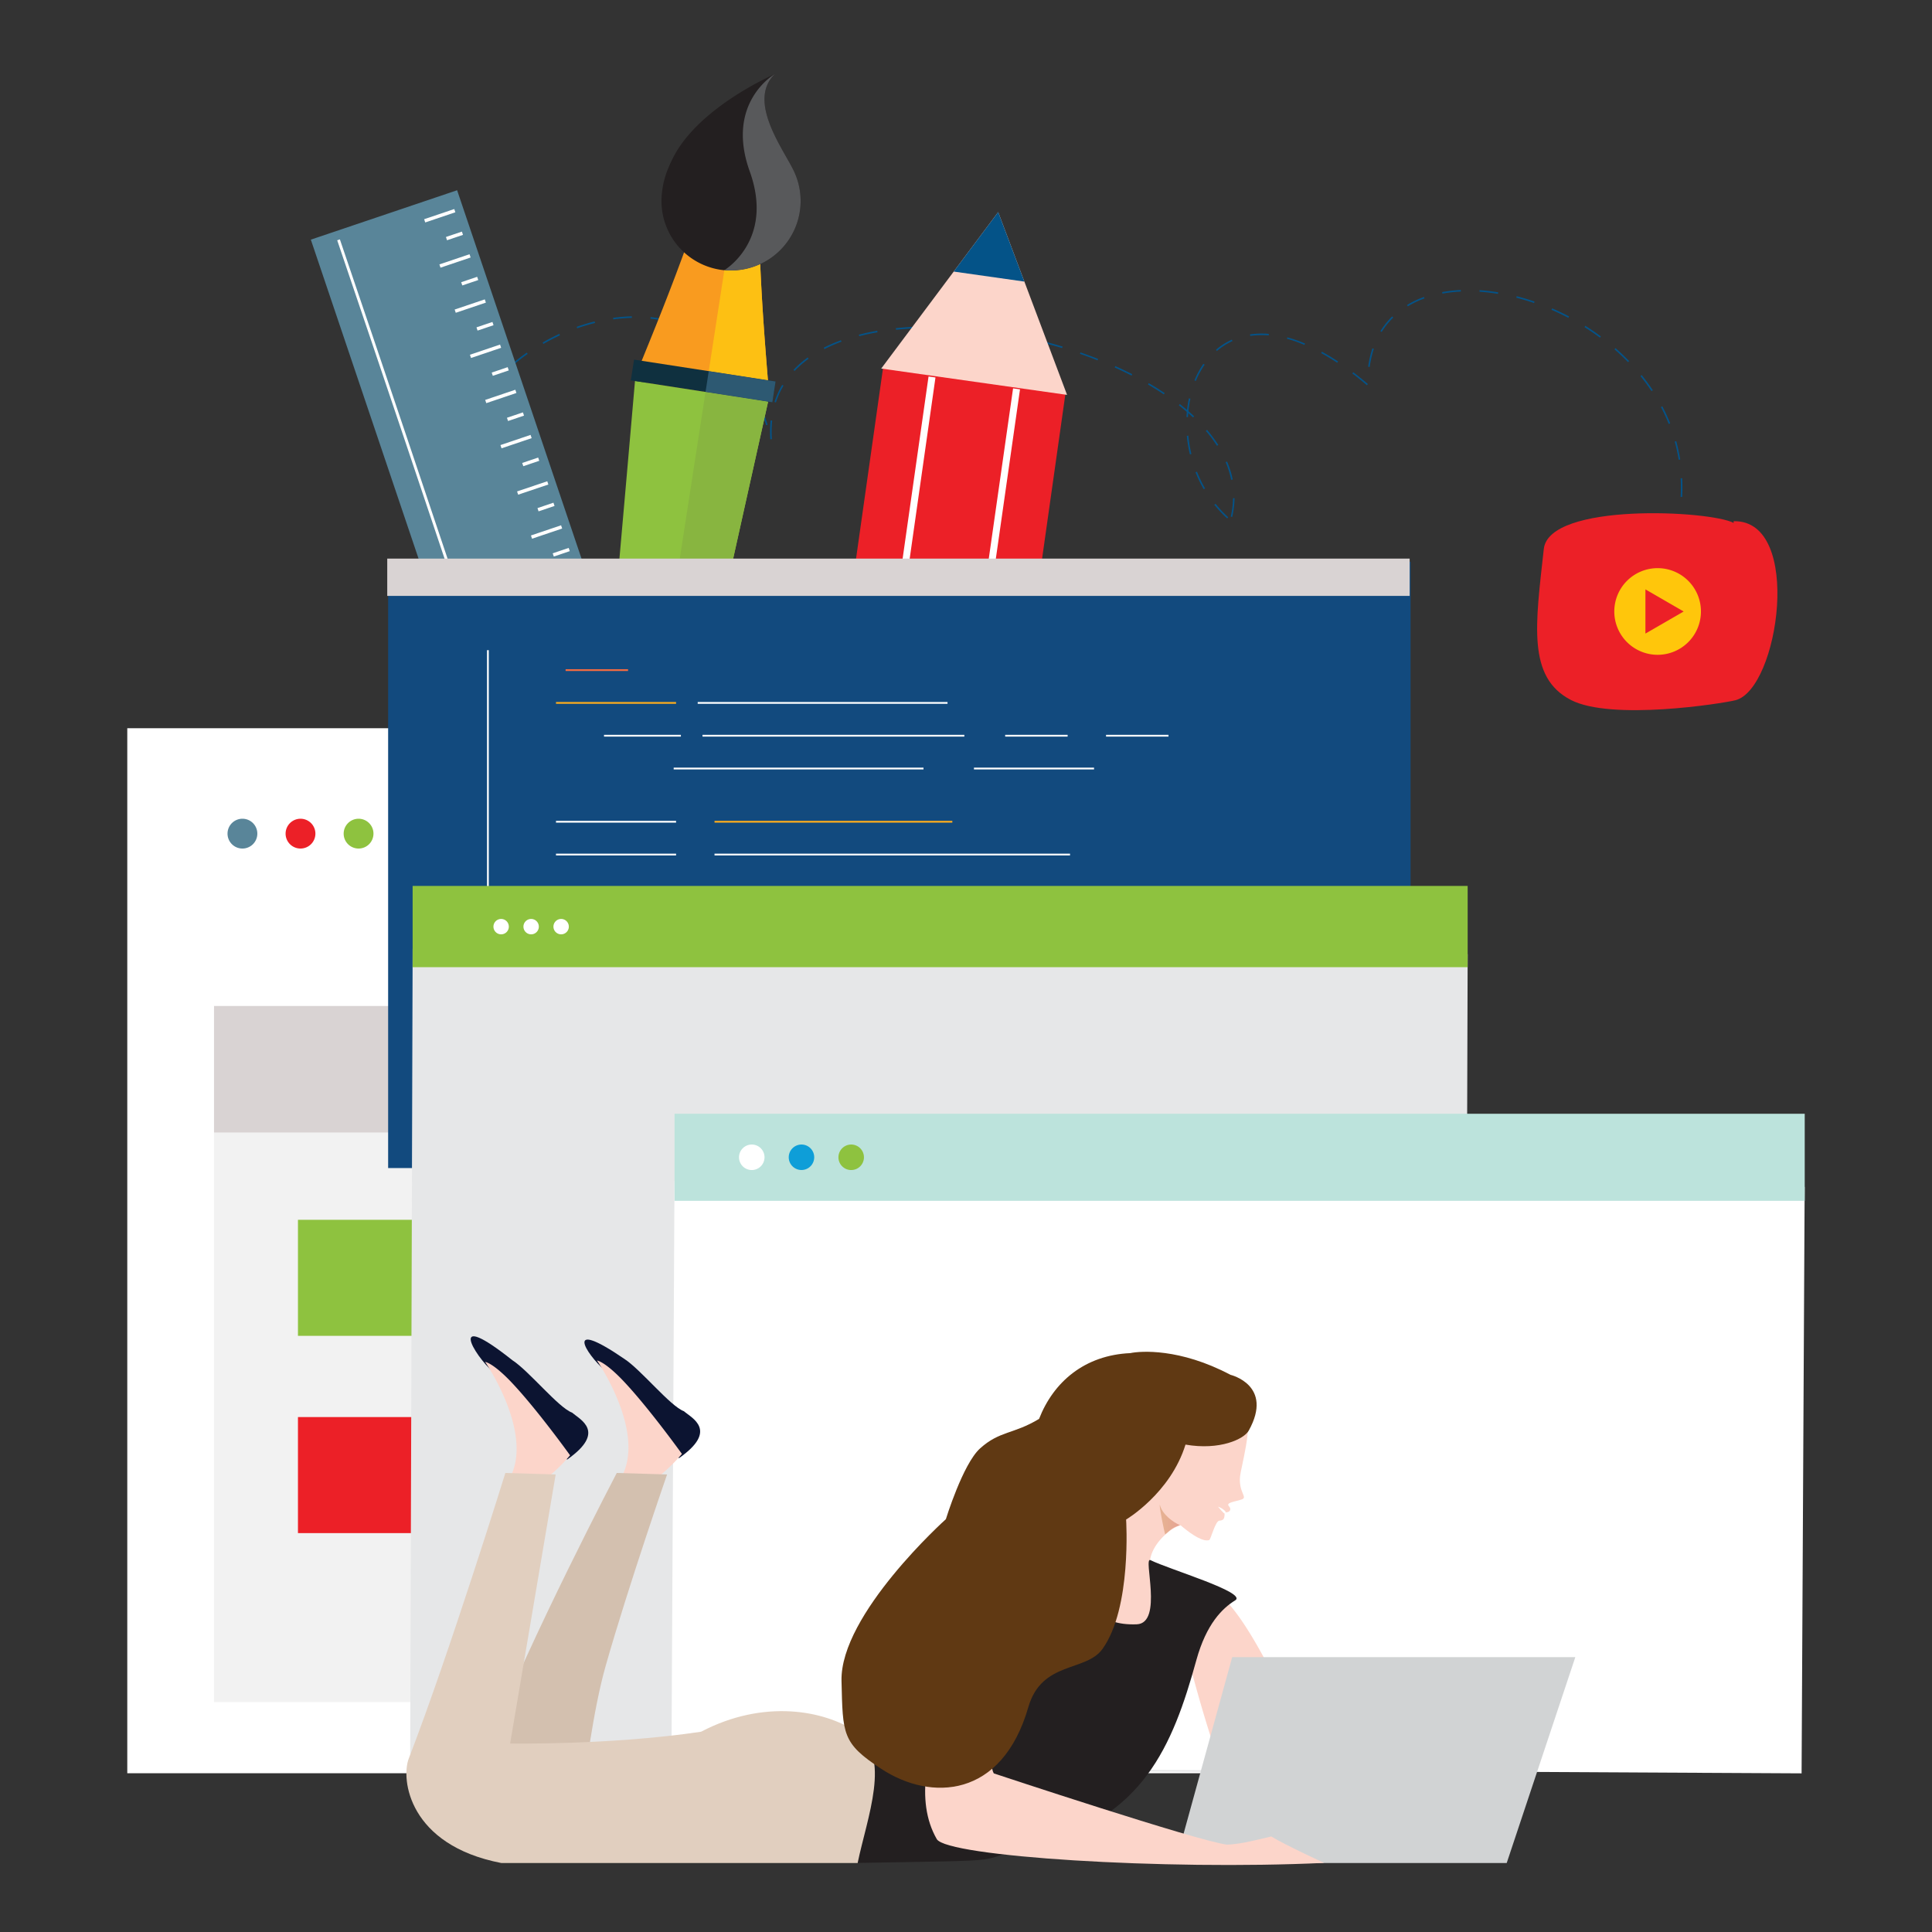 <svg xmlns="http://www.w3.org/2000/svg" xmlns:xlink="http://www.w3.org/1999/xlink" viewBox="0 0 1080 1080"><rect x="0" y="0" width="1080" height="1080" fill="#333333" stroke="none"/><defs><linearGradient id="linear-gradient" x1="644.64" y1="849.46" x2="659.62" y2="849.46" gradientUnits="userSpaceOnUse"><stop offset="0.42" stop-color="#e6b092"/><stop offset="1" stop-color="#e6a393"/></linearGradient></defs><g style="isolation:isolate"><g id="Layer_9" data-name="Layer 9"><path d="M270.56,314.56a94.36,94.36,0,0,1-6.27-8.4l.73-.49a89.27,89.27,0,0,0,6.22,8.34ZM259.11,297a70.63,70.63,0,0,1-3.84-9.79l.83-.26a70.14,70.14,0,0,0,3.79,9.67ZM253,277a63.41,63.41,0,0,1-.6-10.49h.87a65.26,65.26,0,0,0,.59,10.37Zm.46-20.95a74.67,74.67,0,0,1,2.63-10.18l.84.28a72.11,72.11,0,0,0-2.6,10.05Zm7.43-19.51-.79-.38a87.88,87.88,0,0,1,5.18-9.15l.73.47A90,90,0,0,0,260.87,236.5ZM272.1,219l-.68-.56a104.37,104.37,0,0,1,7-7.81l.61.61A102.89,102.89,0,0,0,272.1,219Zm14.61-14.82-.57-.68c2.65-2.23,5.46-4.37,8.34-6.39l.49.72C292.12,199.84,289.34,202,286.71,204.2Zm143.91,41.35a63.28,63.28,0,0,1,.17-10.52l.86.1a60.45,60.45,0,0,0-.15,10.37Zm-126.85-53.3-.44-.75c3-1.74,6.16-3.37,9.32-4.83l.37.79C309.89,188.92,306.77,190.52,303.77,192.25ZM428.26,237.7c-1-3.39-2.21-6.69-3.47-9.82l.81-.33c1.27,3.15,2.44,6.48,3.5,9.89Zm-105.6-54.18-.29-.82c3.32-1.17,6.7-2.2,10.05-3l.21.85A103.16,103.16,0,0,0,322.66,183.52Zm110.26,41.2c.25-.76.51-1.52.79-2.27a46.14,46.14,0,0,1,3.54-7.32l.74.45a43,43,0,0,0-3.45,7.17c-.29.74-.54,1.49-.78,2.23Zm-12.49-6.29a90.49,90.49,0,0,0-5.32-8.94l.72-.5a95.81,95.81,0,0,1,5.37,9Zm-77.58-39.89-.12-.87a96.49,96.49,0,0,1,10.47-.85l0,.87A91.9,91.9,0,0,0,342.85,178.54Zm65.9,22.73a75.86,75.86,0,0,0-7.42-7.27l.56-.66a73.24,73.24,0,0,1,7.51,7.35ZM363.6,178.13l.1-.87A74.57,74.57,0,0,1,374,179.08l-.21.85A74.21,74.21,0,0,0,363.6,178.13Zm80.6,29.22-.62-.59a54.34,54.34,0,0,1,7.92-6.92l.5.71A56.77,56.77,0,0,0,444.2,207.35Zm-51.27-19.44a69.44,69.44,0,0,0-9.25-4.73l.34-.8a69.93,69.93,0,0,1,9.36,4.79ZM688,288.77a48.77,48.77,0,0,0,1.25-10.26h.88A51.19,51.19,0,0,1,688.81,289ZM460.87,195.15l-.42-.78a89.78,89.78,0,0,1,9.65-4.17l.3.8A84.91,84.91,0,0,0,460.87,195.15Zm227.37,73.08a53.16,53.16,0,0,0-3.09-9.88l.8-.33a53.11,53.11,0,0,1,3.15,10Zm-207.9-80.3-.21-.84c3.26-.86,6.72-1.59,10.25-2.21l.15.88C487,186.36,483.59,187.1,480.34,187.93Zm20.53-3.61-.09-.87c3.38-.35,6.9-.62,10.45-.78l0,.88C507.73,183.7,504.23,184,500.87,184.32ZM680.28,249.2a72.36,72.36,0,0,0-6.19-8.34l.66-.56a76.25,76.25,0,0,1,6.28,8.42ZM521.72,183.35v-.87c3.42,0,7,.12,10.49.31l-.06.87C528.65,183.47,525.13,183.36,521.72,183.35Zm145.18,50c-2.43-2.29-5.1-4.57-7.9-6.78l.54-.68c2.84,2.22,5.51,4.51,8,6.82ZM542.57,184.45l.09-.87c3.44.33,6.94.74,10.41,1.22l-.13.86C549.5,185.19,546,184.77,542.57,184.45Zm108,36c-2.8-1.88-5.78-3.74-8.85-5.51l.44-.76c3.08,1.79,6.08,3.67,8.91,5.56ZM563.27,187.3l.16-.86c3.41.61,6.87,1.3,10.28,2l-.18.86C570.14,188.6,566.68,187.9,563.27,187.3Zm20.41,4.46.23-.84c3.38.87,6.77,1.82,10.09,2.82l-.26.83C590.45,193.58,587.06,192.64,583.68,191.76Zm48.85,18.18c-3-1.54-6.21-3.06-9.42-4.5l.36-.79c3.23,1.44,6.42,3,9.46,4.51ZM603.7,197.79,604,197c3.32,1.15,6.62,2.36,9.84,3.63l-.32.81C610.28,200.14,607,198.93,603.7,197.79Z" style="fill:#045388"/><path d="M686,289.81a68.79,68.79,0,0,1-7.2-7.66l.69-.54a65,65,0,0,0,7.1,7.54Zm-13.12-16.35a73.13,73.13,0,0,1-4.57-9.47l.81-.32a73.47,73.47,0,0,0,4.51,9.37ZM665.16,254a72.83,72.83,0,0,1-1.72-10.37l.87-.09a71.16,71.16,0,0,0,1.7,10.25Zm-1.93-20.89a68.53,68.53,0,0,1,1.36-10.43l.85.18a64.32,64.32,0,0,0-1.34,10.3Zm5.27-20.16-.81-.32a49.82,49.82,0,0,1,5-9.27l.72.5A48,48,0,0,0,668.5,212.92Zm264.79,95.43.05-.09.82.29,0,.1Zm3-10.07c.86-3.4,1.55-6.83,2.08-10.18l.87.12c-.54,3.39-1.24,6.85-2.1,10.28Zm-256-102.12-.57-.67a36.83,36.83,0,0,1,8.9-5.65l.35.8A35.86,35.86,0,0,0,680.32,196.16Zm83.8,19.13c-2.71-2.3-5.44-4.5-8.12-6.54l.53-.69c2.68,2.05,5.43,4.26,8.16,6.58ZM698.9,187.78l-.13-.86a44.85,44.85,0,0,1,10.53-.27l-.08.86A45.25,45.25,0,0,0,698.9,187.78Zm240.58,90a100.23,100.23,0,0,0,0-10.4l.87-.05a96.61,96.61,0,0,1,0,10.49Zm-192-75c-3-2-6-3.79-8.92-5.4l.42-.76c2.93,1.61,6,3.45,9,5.44Zm-28.1-13.36.23-.84a77.35,77.35,0,0,1,9.93,3.45l-.34.8A79.83,79.83,0,0,0,719.41,189.35ZM764.81,205a56.33,56.33,0,0,1,2.37-10.26l.82.28a56.65,56.65,0,0,0-2.33,10.1ZM938.4,257a101.09,101.09,0,0,0-2.22-10.16l.84-.23a97,97,0,0,1,2.24,10.25Zm-166-71.41-.75-.45a42.91,42.91,0,0,1,6.58-8.25l.61.63A42.14,42.14,0,0,0,772.35,185.61ZM932.83,237a94.41,94.41,0,0,0-4.36-9.44l.78-.41a103.5,103.5,0,0,1,4.41,9.52ZM787,171.24l-.46-.75A51.53,51.53,0,0,1,796,166l.29.81A51.7,51.7,0,0,0,787,171.24Zm136.2,47.39c-1.89-2.85-4-5.68-6.16-8.4l.67-.55c2.23,2.74,4.31,5.58,6.21,8.45ZM806.33,164.14l-.16-.86a78.94,78.94,0,0,1,10.45-1.17l0,.87A79,79,0,0,0,806.33,164.14Zm103.74,38.3c-2.39-2.46-4.93-4.88-7.57-7.16l.58-.66c2.65,2.3,5.2,4.73,7.61,7.21Zm-15.7-13.69c-2.77-2.05-5.67-4-8.61-5.87l.46-.74c3,1.87,5.88,3.85,8.67,5.91Zm-67.3-25.67,0-.87c3.41.23,6.92.63,10.44,1.21l-.16.86C833.93,163.7,830.44,163.31,827.07,163.08Zm49.65,14.6c-3.07-1.6-6.24-3.12-9.41-4.49l.35-.81c3.2,1.38,6.38,2.91,9.47,4.53Zm-29.11-11.26.21-.84c3.35.85,6.73,1.87,10,3l-.27.83C854.29,168.28,850.92,167.27,847.61,166.42Z" style="fill:#045388"/><path d="M385.52,132.49c6.87-17.18,37.71-12.41,39.07,6,1.23,32.45,3,52.91,5.59,85.4a349.35,349.35,0,0,1-75.76-11.69C366.73,182,374.54,163,385.52,132.49Z" style="fill:#f99b1f"/><path d="M335.58,426.7c-4.77,48.31,37.81,54.88,47.81,7.38,16.87-79.84,28.29-129.95,46-209.65q-37.21-5.75-74.42-11.5C347.85,294.27,343.57,345.48,335.58,426.7Z" style="fill:#8ec23f"/><polygon points="352.62 212.64 431.76 224.87 433.55 213.25 354.45 201.03 352.62 212.64" style="fill:#0f303f"/><path d="M443.89,95.89c-5.74-12.27-26.47-39.13-10.77-54.47,0,0-43,18.42-57.17,47.36-3.3,6.72-5.45,12.54-6.06,20.58a38.89,38.89,0,1,0,74-13.47Z" style="fill:#231f20"/><path d="M404.92,151l-8.72,56.44,33.06,5.12c-1.89-23.38-3.25-41.24-4.3-65a38.6,38.6,0,0,1-19.31,3.49C405.41,151.11,405.15,151.06,404.92,151Z" style="fill:#fdc013"/><path d="M394.4,219.09,356.18,466.5c10.75.17,22.55-10.23,27.21-32.42,16.87-79.81,28.28-129.92,46-209.57Z" style="fill:#88b540"/><polygon points="394.4 219.09 429.38 224.51 431.76 224.87 433.55 213.25 429.26 212.59 396.2 207.47 394.4 219.09" style="fill:#2d5972"/><path d="M419.12,95.84C433,134.43,404.92,151,404.92,151c.23,0,.49.08.73.1a38.88,38.88,0,0,0,38.24-55.24c-5.74-12.27-26.47-39.13-10.77-54.47C433.12,41.42,405.24,57.27,419.12,95.84Z" style="fill:#58595b"/><path d="M438.59,581.44c-5.24,19.07,2,44.44,39.85,54.63,44.05,7,64.32-18.34,66-39.64Z" style="fill:#045388"/><rect x="333.76" y="344.44" width="369.88" height="102.97" transform="translate(53.95 853.99) rotate(-81.94)" style="fill:#ec2027"/><polygon points="596.5 220.74 557.99 118.55 492.61 206.02 596.5 220.74" style="fill:#fcd5ca"/><polygon points="572.63 157.41 557.99 118.55 533.13 151.81 572.63 157.41" style="fill:#045388;mix-blend-mode:multiply"/><rect x="357.91" y="397.93" width="368.65" height="3.91" transform="translate(69.75 880.17) rotate(-81.88)" style="fill:#fff"/><rect x="310.67" y="391.24" width="368.65" height="3.91" transform="translate(36.01 827.88) rotate(-81.9)" style="fill:#fff"/><rect x="484.96" y="526.84" width="14.63" height="111.39" transform="translate(-153.54 988.24) rotate(-81.94)" style="fill:#ec2027"/><rect x="260.07" y="105.61" width="86.31" height="553.79" transform="translate(-106.43 117.11) rotate(-18.66)" style="fill:#598599"/><rect x="407.45" y="624.63" width="17.77" height="1.92" transform="translate(-178.22 166.03) rotate(-18.65)" style="fill:#fff"/><rect x="398.92" y="599.38" width="17.77" height="1.91" transform="translate(-170.54 161.9) rotate(-18.65)" style="fill:#fff"/><rect x="411.32" y="610.67" width="9.42" height="1.91" transform="translate(-173.78 165.21) rotate(-18.66)" style="fill:#fff"/><rect x="402.79" y="585.41" width="9.42" height="1.91" transform="translate(-166.42 161.52) rotate(-18.69)" style="fill:#fff"/><rect x="390.4" y="574.12" width="17.77" height="1.91" transform="translate(-163 157.97) rotate(-18.66)" style="fill:#fff"/><rect x="381.87" y="548.86" width="17.77" height="1.91" transform="translate(-155.29 153.81) rotate(-18.65)" style="fill:#fff"/><rect x="394.26" y="560.15" width="9.42" height="1.91" transform="translate(-158.57 157.17) rotate(-18.66)" style="fill:#fff"/><rect x="385.74" y="534.9" width="9.42" height="1.92" transform="translate(-150.89 153.05) rotate(-18.66)" style="fill:#fff"/><rect x="373.34" y="523.61" width="17.77" height="1.91" transform="translate(-147.85 150.02) rotate(-18.68)" style="fill:#fff"/><rect x="364.81" y="498.35" width="17.77" height="1.91" transform="translate(-140.04 145.71) rotate(-18.65)" style="fill:#fff"/><polygon points="377.15 511.2 386.07 508.19 386.69 509.99 377.76 513.01 377.15 511.2" style="fill:#fff"/><rect x="368.68" y="484.39" width="9.42" height="1.91" transform="translate(-135.6 144.89) rotate(-18.65)" style="fill:#fff"/><rect x="356.29" y="473.09" width="17.77" height="1.91" transform="translate(-132.45 141.72) rotate(-18.66)" style="fill:#fff"/><rect x="347.76" y="447.84" width="17.77" height="1.91" transform="translate(-124.81 137.65) rotate(-18.65)" style="fill:#fff"/><rect x="360.15" y="459.13" width="9.42" height="1.91" transform="translate(-128.04 140.95) rotate(-18.66)" style="fill:#fff"/><rect x="339.23" y="422.58" width="17.77" height="1.91" transform="translate(-117.2 133.63) rotate(-18.66)" style="fill:#fff"/><polygon points="351.57 435.43 360.49 432.42 361.11 434.23 352.18 437.25 351.57 435.43" style="fill:#fff"/><rect x="343.1" y="408.62" width="9.42" height="1.92" transform="translate(-112.67 132.65) rotate(-18.64)" style="fill:#fff"/><polygon points="330.86 400.22 347.7 394.53 348.31 396.34 331.48 402.03 330.86 400.22" style="fill:#fff"/><polygon points="322.33 374.96 339.17 369.28 339.79 371.09 322.95 376.78 322.33 374.96" style="fill:#fff"/><rect x="334.57" y="383.36" width="9.42" height="1.92" transform="translate(-105.14 128.78) rotate(-18.66)" style="fill:#fff"/><rect x="313.69" y="346.96" width="17.77" height="1.92" transform="translate(-94.35 121.47) rotate(-18.66)" style="fill:#fff"/><rect x="326.09" y="358.25" width="9.42" height="1.91" transform="translate(-97.59 124.82) rotate(-18.67)" style="fill:#fff"/><polygon points="317.5 334.55 326.43 331.53 327.04 333.35 318.12 336.36 317.5 334.55" style="fill:#fff"/><rect x="305.17" y="321.7" width="17.77" height="1.91" transform="translate(-86.69 117.38) rotate(-18.65)" style="fill:#fff"/><rect x="296.64" y="296.44" width="17.77" height="1.91" transform="translate(-79.09 113.38) rotate(-18.66)" style="fill:#fff"/><rect x="309.03" y="307.74" width="9.42" height="1.91" transform="translate(-82.31 116.68) rotate(-18.67)" style="fill:#fff"/><rect x="300.51" y="282.48" width="9.42" height="1.92" transform="translate(-74.67 112.61) rotate(-18.67)" style="fill:#fff"/><rect x="288.11" y="271.19" width="17.77" height="1.91" transform="matrix(0.95, -0.32, 0.32, 0.95, -71.44, 109.28)" style="fill:#fff"/><rect x="279.58" y="245.93" width="17.77" height="1.91" transform="translate(-63.84 105.31) rotate(-18.67)" style="fill:#fff"/><rect x="291.98" y="257.22" width="9.42" height="1.91" transform="translate(-67.04 108.58) rotate(-18.67)" style="fill:#fff"/><rect x="283.45" y="231.97" width="9.42" height="1.91" transform="translate(-59.38 104.45) rotate(-18.66)" style="fill:#fff"/><rect x="271.06" y="220.68" width="17.77" height="1.91" transform="translate(-56.19 101.2) rotate(-18.66)" style="fill:#fff"/><rect x="262.53" y="195.42" width="17.77" height="1.91" transform="translate(-48.56 97.15) rotate(-18.66)" style="fill:#fff"/><polygon points="274.87 208.27 283.79 205.25 284.4 207.07 275.48 210.08 274.87 208.27" style="fill:#fff"/><rect x="254" y="170.16" width="17.77" height="1.91" transform="translate(-40.93 93.09) rotate(-18.66)" style="fill:#fff"/><rect x="266.4" y="181.46" width="9.42" height="1.91" transform="translate(-44.09 96.25) rotate(-18.65)" style="fill:#fff"/><rect x="257.87" y="156.2" width="9.42" height="1.91" transform="translate(-36.48 92.27) rotate(-18.66)" style="fill:#fff"/><rect x="245.47" y="144.9" width="17.77" height="1.92" transform="translate(-33.3 89.06) rotate(-18.66)" style="fill:#fff"/><rect x="236.94" y="119.65" width="17.77" height="1.91" transform="translate(-25.67 84.99) rotate(-18.66)" style="fill:#fff"/><rect x="249.34" y="130.94" width="9.42" height="1.92" transform="translate(-28.84 88.15) rotate(-18.65)" style="fill:#fff"/><path d="M362.42,649.43c-33.38-97.07-66.56-196-98.65-291.72-24.56-73.26-50-149-75.27-223.38l1.5-.51c25.31,74.37,50.71,150.12,75.28,223.38,32.08,95.7,65.26,194.65,98.65,291.71Z" style="fill:#fff"/><rect x="71.15" y="407.08" width="711.9" height="584.17" style="fill:#fff"/><rect x="119.64" y="564.13" width="614.94" height="387.34" style="fill:#f2f2f2"/><rect x="119.64" y="562.35" width="614.94" height="70.71" style="fill:#d9d3d3"/><rect x="245.45" y="452.37" width="481.57" height="27.21" style="fill:#d9d3d3"/><path d="M159.65,466a8.33,8.33,0,1,0,8.33-8.32A8.35,8.35,0,0,0,159.65,466Z" style="fill:#ec2027"/><path d="M127.19,466a8.33,8.33,0,1,0,8.32-8.32A8.34,8.34,0,0,0,127.19,466Z" style="fill:#598599"/><path d="M192.11,466a8.33,8.33,0,1,0,8.33-8.32A8.35,8.35,0,0,0,192.11,466Z" style="fill:#8ec23f"/><rect x="166.56" y="681.88" width="170.81" height="64.86" style="fill:#8ec23f"/><line x1="378.46" y1="685.12" x2="687.65" y2="685.12" style="fill:none;stroke:#045388;stroke-miterlimit:10;stroke-width:2px"/><line x1="378.46" y1="714.31" x2="687.65" y2="714.31" style="fill:none;stroke:#045388;stroke-miterlimit:10;stroke-width:2px"/><line x1="378.46" y1="743.5" x2="687.65" y2="743.5" style="fill:none;stroke:#045388;stroke-miterlimit:10;stroke-width:2px"/><rect x="166.56" y="792.15" width="170.81" height="64.87" style="fill:#ec2027"/><line x1="378.46" y1="795.39" x2="687.65" y2="795.39" style="fill:none;stroke:#045388;stroke-miterlimit:10;stroke-width:2px"/><line x1="378.46" y1="824.58" x2="687.65" y2="824.58" style="fill:none;stroke:#045388;stroke-miterlimit:10;stroke-width:2px"/><line x1="378.46" y1="853.78" x2="687.65" y2="853.78" style="fill:none;stroke:#045388;stroke-miterlimit:10;stroke-width:2px"/><rect x="216.97" y="314.02" width="571.55" height="338.93" style="fill:#124a7e"/><rect x="216.47" y="312.26" width="571.54" height="20.85" style="fill:#d9d3d3"/><line x1="375.25" y1="496.04" x2="410.16" y2="496.04" style="fill:none;stroke:#fff"/><line x1="337.65" y1="411.27" x2="380.62" y2="411.27" style="fill:none;stroke:#fff"/><line x1="561.9" y1="411.27" x2="596.81" y2="411.27" style="fill:none;stroke:#fff"/><line x1="618.29" y1="411.27" x2="653.2" y2="411.27" style="fill:none;stroke:#fff"/><line x1="392.71" y1="411.27" x2="539.07" y2="411.27" style="fill:none;stroke:#fff"/><line x1="316.17" y1="374.59" x2="351.08" y2="374.59" style="fill:#ffc60b;stroke:#f26b41"/><line x1="316.17" y1="546.59" x2="351.08" y2="546.59" style="fill:#ffc60b;stroke:#f26b41"/><line x1="412.85" y1="514.38" x2="655.89" y2="514.38" style="fill:none;stroke:#fff"/><line x1="412.85" y1="532.72" x2="475.96" y2="532.72" style="fill:none;stroke:#fff"/><line x1="492.07" y1="532.72" x2="555.18" y2="532.72" style="fill:none;stroke:#fff"/><line x1="571.29" y1="532.72" x2="634.4" y2="532.72" style="fill:#ffc60b;stroke:#f26b41"/><line x1="310.8" y1="392.93" x2="377.93" y2="392.93" style="fill:none;stroke:#fbac1d"/><line x1="390.02" y1="392.93" x2="529.67" y2="392.93" style="fill:none;stroke:#fff"/><line x1="310.8" y1="564.93" x2="345.71" y2="564.93" style="fill:none;stroke:#fbac1d"/><line x1="555.18" y1="564.93" x2="642.46" y2="564.93" style="fill:none;stroke:#fff"/><line x1="368.54" y1="564.93" x2="529.67" y2="564.93" style="fill:none;stroke:#fff"/><line x1="359.14" y1="583.27" x2="607.55" y2="583.27" style="fill:none;stroke:#fff"/><line x1="359.14" y1="601.61" x2="411.22" y2="601.61" style="fill:none;stroke:#fff"/><line x1="435.82" y1="601.61" x2="612.07" y2="601.61" style="fill:none;stroke:#fff"/><line x1="376.59" y1="429.61" x2="516.24" y2="429.61" style="fill:none;stroke:#fff"/><line x1="544.44" y1="429.61" x2="611.58" y2="429.61" style="fill:none;stroke:#fff"/><line x1="310.8" y1="459.36" x2="377.93" y2="459.36" style="fill:none;stroke:#fff"/><line x1="399.42" y1="459.36" x2="532.36" y2="459.36" style="fill:none;stroke:#fbac1d"/><line x1="310.8" y1="477.7" x2="377.93" y2="477.7" style="fill:none;stroke:#fff"/><line x1="399.42" y1="477.7" x2="598.15" y2="477.7" style="fill:none;stroke:#fff"/><line x1="272.74" y1="363.45" x2="272.74" y2="612.75" style="fill:none;stroke:#fff"/><polygon points="819.03 991.25 229.28 988.2 230.67 530.29 820.43 533.35 819.03 991.25" style="fill:#e6e7e8"/><path d="M560.67,736.26a36,36,0,1,1-36-36A36,36,0,0,1,560.67,736.26Z" style="fill:#8ec23f"/><polygon points="539.3 736.25 516.78 725.51 516.78 747 539.3 736.25 516.78 725.51 516.78 747 539.3 736.25" style="fill:#fff"/><rect x="230.66" y="495.24" width="589.77" height="45.42" style="fill:#8ec23f"/><path d="M292.61,518a4.3,4.3,0,1,0,4.3-4.3A4.31,4.31,0,0,0,292.61,518Z" style="fill:#fff"/><path d="M275.84,518a4.3,4.3,0,1,0,4.29-4.3A4.3,4.3,0,0,0,275.84,518Z" style="fill:#fff"/><path d="M309.38,518a4.3,4.3,0,1,0,4.3-4.3A4.31,4.31,0,0,0,309.38,518Z" style="fill:#fff"/><rect x="528.11" y="509.81" width="327.85" height="631.78" transform="translate(-137.24 1513.44) rotate(-89.7)" style="fill:#fff"/><rect x="377.07" y="622.6" width="631.78" height="48.66" style="fill:#bce3dc"/><path d="M440.91,646.92A7.12,7.12,0,1,0,448,639.8,7.14,7.14,0,0,0,440.91,646.92Z" style="fill:#0e9ed8"/><path d="M413.11,646.92a7.13,7.13,0,1,0,7.13-7.12A7.15,7.15,0,0,0,413.11,646.92Z" style="fill:#fff"/><path d="M468.69,646.92a7.13,7.13,0,1,0,7.12-7.12A7.15,7.15,0,0,0,468.69,646.92Z" style="fill:#8ec23f"/><path d="M969.21,291.36c38.91-.75,25.16,94,.88,100.08-7.51,1.87-69.33,11.58-92-.18-24.42-12.68-19.74-42.12-15.1-84.36,2.87-26.18,93.1-21.55,106.19-14.56C969.21,292.34,968.92,291.37,969.21,291.36Z" style="fill:#ec2027"/><path d="M950.84,341.83a24.22,24.22,0,1,1-24.21-24.23A24.21,24.21,0,0,1,950.84,341.83Z" style="fill:#ffc60b"/><polygon points="941.17 341.83 919.8 329.47 919.8 354.17 941.17 341.83 919.8 329.47 919.8 354.17 941.17 341.83" style="fill:#ec2027"/><path d="M687.87,1003.07h53.21c-15.49-39.83-44.28-104.46-62.91-113.92,0,0-15.9,26.24-14,37.34A742.16,742.16,0,0,0,687.87,1003.07Z" style="fill:#fcd5ca"/><path d="M588.73,914.67c14.84,9.54,50.45,4.58,61.71,18.35,3.23-12.54,1.67-43.37-5-51.71-11-13.77,15.54-34.79,19.18-27.5,1.11,2.13,9.15,1.73,10.85,2.56,16-23.29,8.93-40.29,12.69-51.28-16-.91-23.33-.79-39-4.5-2.2,1.49-13.1-5.71-13.53-4.86-1.22,2.42-11.59,35.49-16.85,42.21C619.36,836.66,619,902.51,588.73,914.67Z" style="fill:#fcd5ca"/><path d="M643.15,872.13c-4.38-2.18,7.28,35.29-7.72,35.87-43.37,1.66-24.85-50.29-35.81-47.48C566.68,868.93,550.32,917.75,512,968c-5.59,7.34-22.08,7.44-31.69,13.34l-.89,60.05c95.07-1.67,60.22-.24,99.29-10,60-15,76.73-55,90.07-103.41,5.61-20.31,14.59-29,21.69-33.36S653.36,877.24,643.15,872.13Z" style="fill:#231f20"/><path d="M693.19,825.29c.38-4.11,7.28-29.54,3.15-32.84-15.56-8.54-14.22-2.49-22.51,10-4.32,6.59-22.37,42.41-22.05,42.79.85.55,17.53,17.85,24.18,15.66.87-.29,3.4-10.76,5.72-10.85s2.75-1.29,2.85-3-.3-1.49,1.48-1.72,2.31-1.93,1-3.3c-2.08-2.13,3.46-2.56,7.09-3.82S692.31,834.5,693.19,825.29Z" style="fill:#fcd5ca"/><path d="M685.16,845.36c.41-.19-1.6-2.2-4.28-3.13,0,0,3.58,4.43,3.74,3.78C684.71,845.53,684.57,845.48,685.16,845.36Z" style="fill:#fff"/><polygon points="688.81 926.34 880.62 926.34 842.26 1041.43 657.12 1041.43 688.81 926.34" style="fill:#d1d3d4"/><path d="M652.41,941.47c.34.22,3.53-.08,7.29-.46C654.14,940.47,650.73,940.41,652.41,941.47Z" style="fill:none"/><g style="mix-blend-mode:multiply"><path d="M648.36,841.18c-.48.7,2.45,15.1,3,16.57,3.53-3.28,4.89-4,8.23-5.21C656,851.08,649.72,846.7,648.36,841.18Z" style="fill:url(#linear-gradient)"/></g><path d="M382.31,788.88c-7.65-2.81-24-23.24-33.4-29.32-33.61-23-22.13-3.4-10.39,6.93,20.38,11.25,27.46,32,41,48.66C401.79,799.56,386.68,792.7,382.31,788.88Z" style="fill:#0c1431;fill-rule:evenodd"/><path d="M343.8,830.79l8.49,7.93c2.08-1.83,9.9-8.35,18.27-15.28a96.8,96.8,0,0,0,10.64-10.69s-19.88-27.7-34.26-42.37c-9.4-9.51-13.22-9.84-13.22-9.84S365.32,806.29,343.8,830.79Z" style="fill:#fcd5ca"/><path d="M319.78,789.66c-7.65-2.81-24-23.24-33.4-29.32-36.37-28.89-22.12-3.4-10.39,6.93,20.38,11.25,27.46,32,41,48.66C339.26,800.34,324.14,793.49,319.78,789.66Z" style="fill:#0c1431;fill-rule:evenodd"/><path d="M281.27,831.58l8.5,7.93c2.07-1.84,9.89-8.36,18.26-15.28a98,98,0,0,0,10.65-10.7s-19.89-27.7-34.27-42.37c-9.4-9.51-13.22-9.84-13.22-9.84S302.8,807.07,281.27,831.58Z" style="fill:#fcd5ca"/><path d="M285.71,1021.82c19-13.28,41.15-27.09,41.15-27.09s4.49-38.07,11.68-63.38c12.58-44.3,34.36-107.12,34.36-107.12l-28.13-.83s-48.65,92.88-71.27,151.31C270.89,981.44,274.18,1010.6,285.71,1021.82Z" style="fill:#d3c0af"/><path d="M479.43,1041.43c5.17-25.12,19.23-60.05-.78-73.39-18.07-12-51.71-18.35-86.74,0-50.27,7.56-106.75,6.6-106.75,6.6l25.46-150.41-28.12-.83s-31.42,101.22-54,159.65c-4.47,11.54,0,48.37,51.7,58.38Z" style="fill:#e1cfbf"/><path d="M686,1031.17c6.74-.36,11.61-1.41,24.63-4.58,8.09,4.93,29.55,14.78,29.55,14.78-89.36,4.22-210.89-3.54-216.51-13.28-25-43.37,30-118.43,30-118.43,8.46-10.08,12.23-15.87,30.27-5.86,16.9,10.56-5.77,34.74-5.77,34.74-8.44,16.18-28.28,43.07-22.63,52.8C555.57,991.34,670.18,1029.41,686,1031.17Z" style="fill:#fcd5ca"/><path d="M687.84,768.53c-28.37-15-50.34-13.33-56-12.13-25.47,1.14-42.89,16-51,36.77-14.34,8.67-22,6.58-33,16.53-9.62,8.7-19.09,39.53-19.09,39.53s-59.23,53.12-58.34,90.42c.73,29.91.25,34.75,22.27,49.18,27.69,18.17,67.45,16.5,82.16-34.52,7.53-26,32.13-19.53,41.47-32.56,16.46-22.92,13.19-72.32,13.19-72.32s24.77-14.62,33.2-41.89c19.22,3.34,32.76-3.13,35.34-7.79C712.21,774.3,687.84,768.53,687.84,768.53Z" style="fill:#603913"/></g></g></svg>